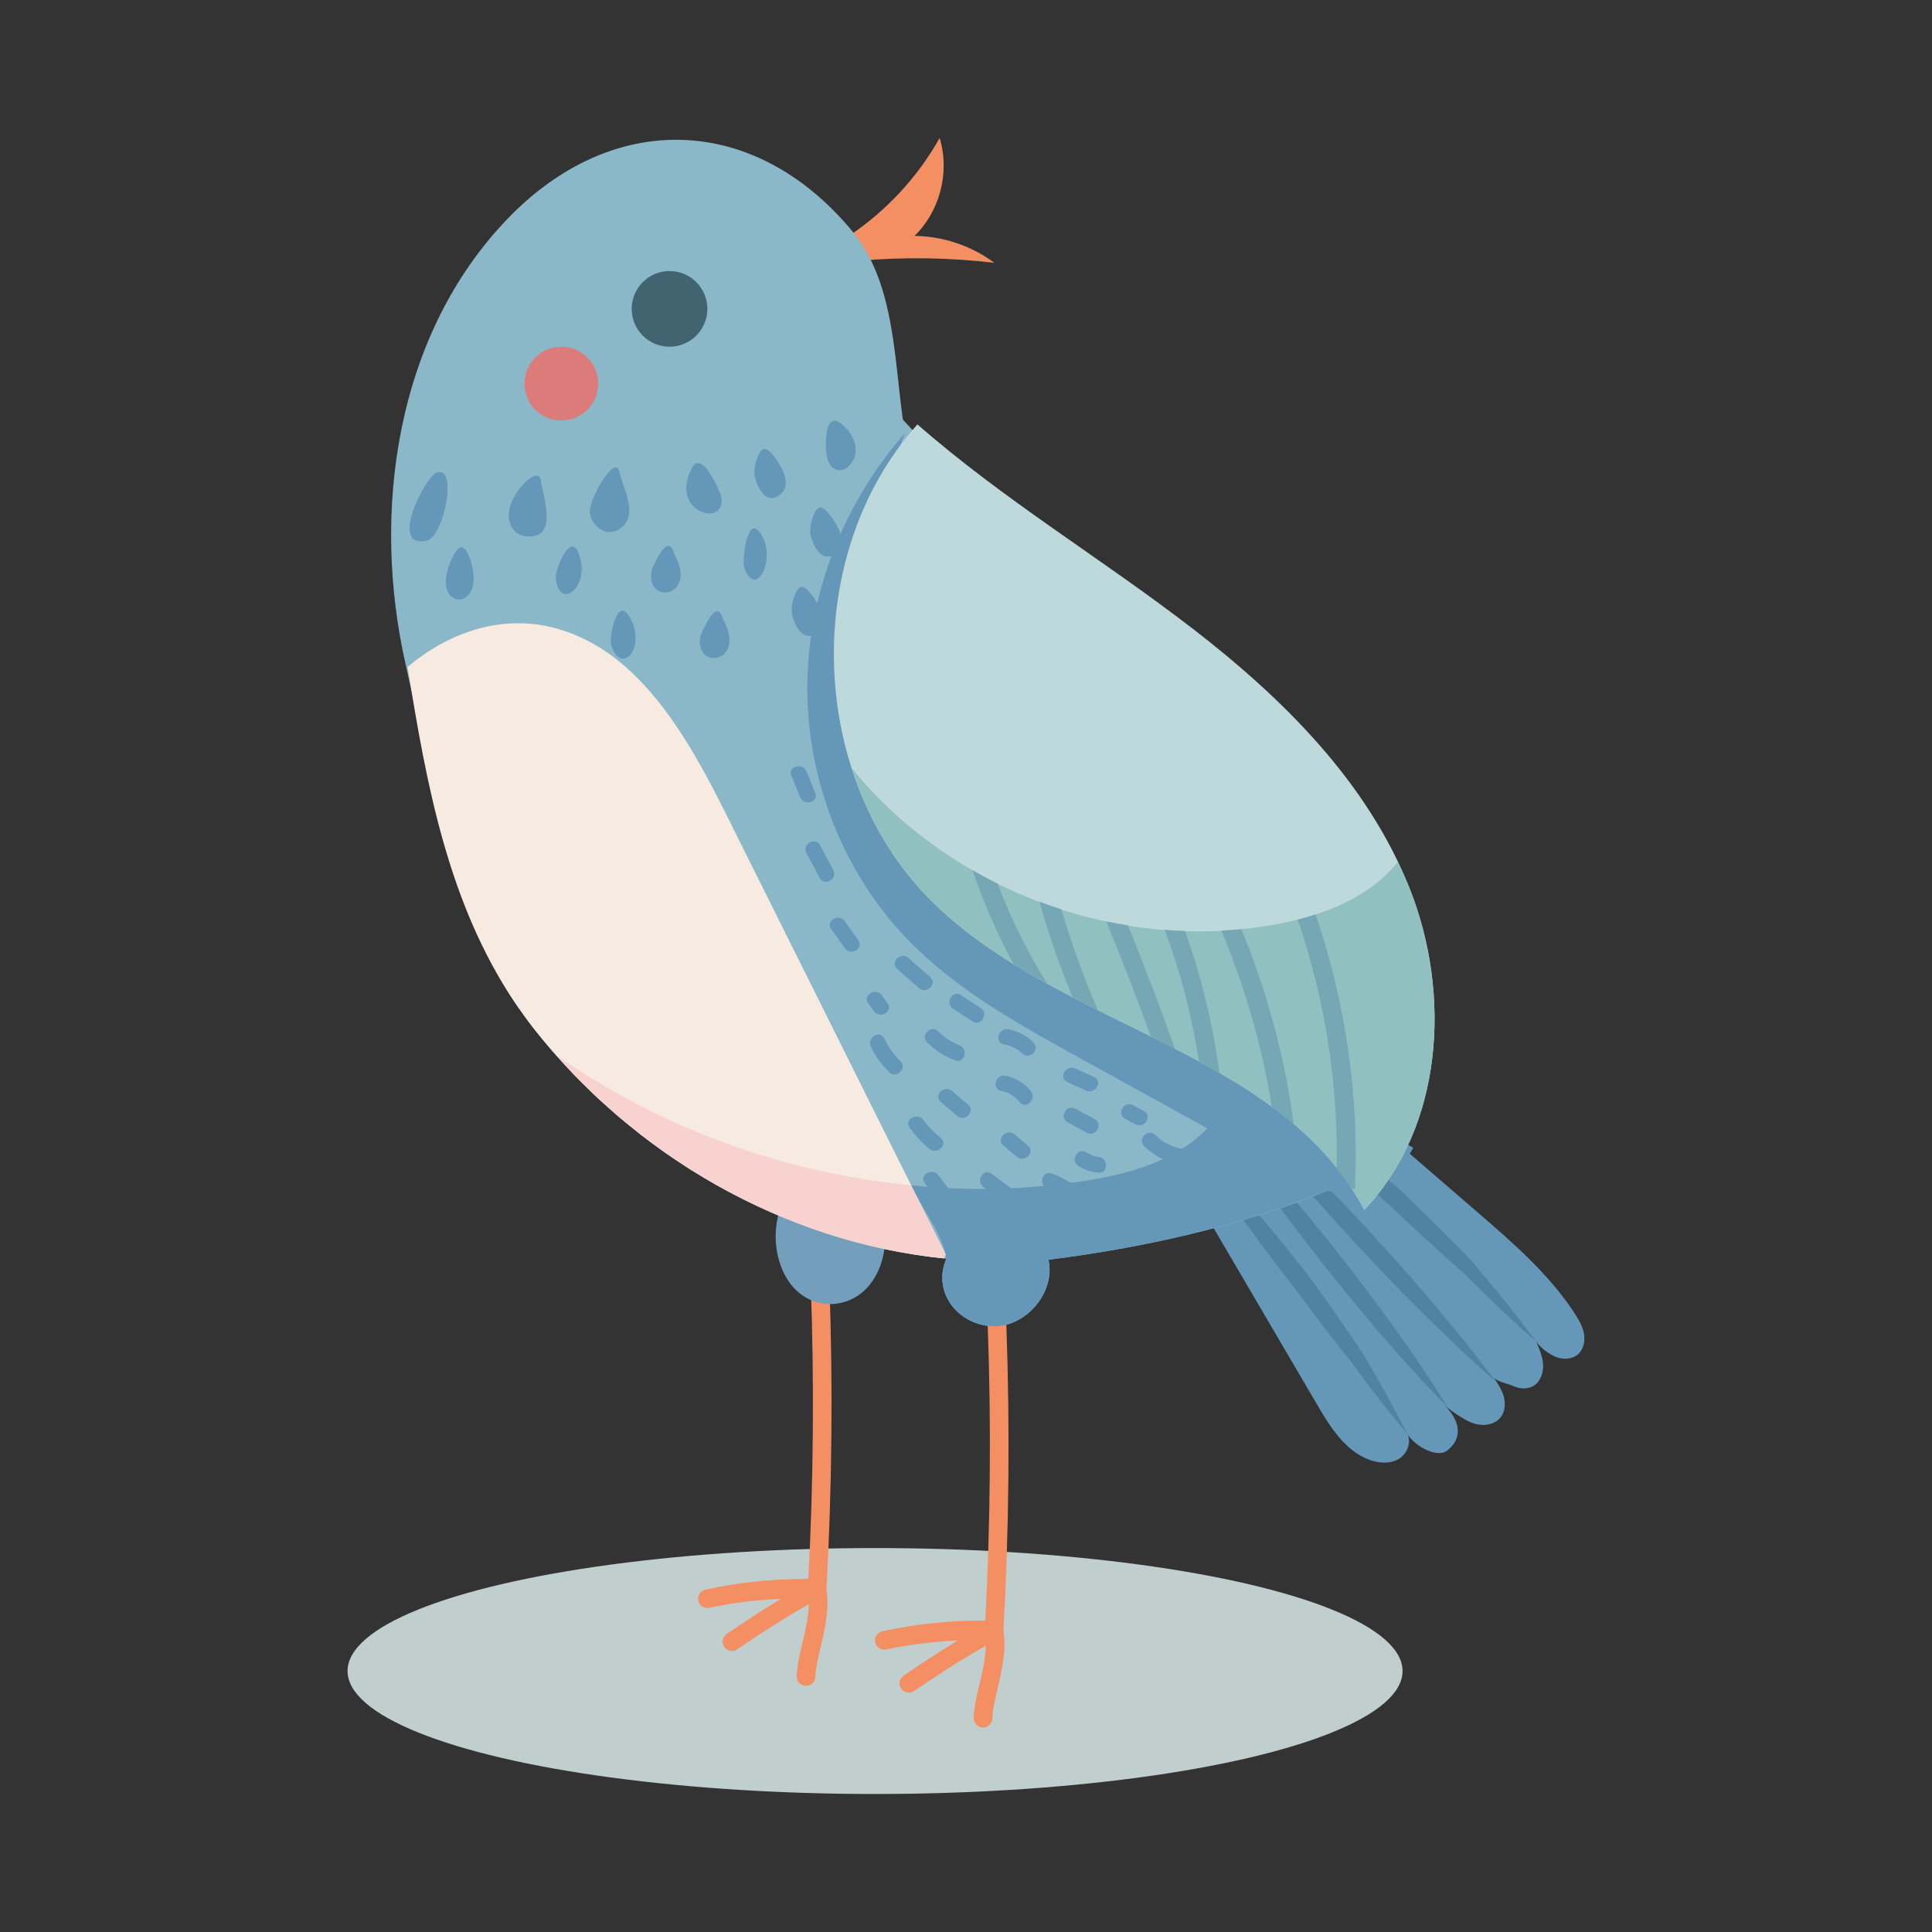 <?xml version="1.0" encoding="UTF-8"?><svg id="Layer_1" xmlns="http://www.w3.org/2000/svg" viewBox="0 0 126 126"><rect x="0" y="0" width="126" height="126" fill="#333333" stroke="none"/><defs><style>.cls-1{fill:#739fbd;}.cls-2{fill:#6598b8;}.cls-3{fill:#f7eae1;}.cls-4{fill:#c0cece;}.cls-5{fill:#91c0c0;}.cls-6{fill:#bdd9db;}.cls-7{fill:#f38f62;}.cls-8{fill:#76a7b5;}.cls-9{fill:#416470;}.cls-10{fill:#f7d2cf;}.cls-11{fill:#dc7c7a;}.cls-12{fill:#5282a1;}.cls-13{fill:#8ab8c8;}</style></defs><ellipse class="cls-4" cx="57.069" cy="108.98" rx="34.402" ry="8.02"/><path class="cls-7" d="M53.898,103.65c.365-6.604.43-13.304.193-19.903-.013-.335-.323-.628-.629-.585-.335.011-.597.294-.585.628.231,6.363.176,12.814-.158,19.187-2.253-.012-4.513.211-6.715.696-.328.073-.534.396-.462.724.072.327.4.529.723.463,1.535-.339,3.106-.508,4.674-.593-1.29.781-2.49,1.576-3.545,2.295-.278.189-.35.567-.161.844.117.172.308.265.502.265.119,0,.238-.034.341-.105,1.358-.926,2.955-1.974,4.675-2.95-.017.797-.206,1.639-.402,2.464-.189.794-.368,1.544-.387,2.246-.008.335.265.614.599.623.328,0,.606-.261.616-.591.015-.576.179-1.267.353-1.998.273-1.156.569-2.463.368-3.709Z"/><path class="cls-7" d="M55.973,17.01c-.182-.556-.364-1.113-.546-1.669,2.41-1.619,4.432-3.81,5.853-6.341.681,2.21.023,4.776-1.637,6.385,1.862.02,3.712.643,5.206,1.755-2.944-.346-5.923-.389-8.876-.13Z"/><path class="cls-1" d="M51.08,78.394c-.896,1.793-.54,4.364.789,5.698,1.329,1.334,3.464,1.261,4.73-.161.868-.974,1.304-2.52,1.037-3.922-2.246.033-4.496-.521-6.556-1.615Z"/><path class="cls-2" d="M102.708,85.675c-1.656-2.551-3.989-4.576-6.291-6.565-3.427-2.961-6.853-5.922-10.28-8.883-2.31,2.936-5.478,5.156-8.342,7.555,2.701,4.607,5.402,9.214,8.102,13.821.852,1.453,1.82,3.007,3.397,3.598.633.238,1.383.285,1.957-.072.574-.357.856-1.203.455-1.748.382.832,1.992,1.787,2.698,1.205,1.275-1.05.461-2.314-.204-2.944.484.409,1.352,1.022,1.958,1.205.607.184,1.351.069,1.729-.44.274-.369.306-.876.186-1.32-.12-.444-.373-.839-.634-1.218.327.288.854.346,1.252.524.397.178.876.228,1.262.025.475-.25.701-.828.686-1.364-.016-.536-.228-1.045-.438-1.539.301.411.817.798,1.29.986s1.061.151,1.437-.193c.356-.324.46-.857.374-1.331-.086-.473-.334-.9-.596-1.304Z"/><path class="cls-12" d="M92.29,88.516c-1.308-1.907-3.131-4.385-5.031-6.802-1.906-2.412-3.886-4.763-5.433-6.476-.135-.149-.262-.287-.39-.426-.158.13-.315.259-.474.388.105.156.209.311.322.476,1.307,1.908,3.132,4.385,5.032,6.801,1.906,2.411,3.888,4.761,5.435,6.475,1.551,1.71,2.648,2.8,2.648,2.8,0,0-.806-1.325-2.109-3.236Z"/><path class="cls-12" d="M90.002,90.196c-.566-1.004-1.241-2.163-2.081-3.343-.811-1.196-1.714-2.448-2.614-3.701-1.908-2.411-3.854-4.793-5.455-6.456-.109-.116-.21-.221-.315-.331-.164.132-.325.266-.489.398.087.124.171.244.263.374,1.361,1.857,3.138,4.348,5.03,6.75.909,1.222,1.815,2.445,2.701,3.57.427.574.887,1.092,1.27,1.631.394.529.767,1.029,1.111,1.491,1.192,1.556,2.088,2.631,2.331,2.921-.02-.037-.02-.081-.046-.116.021.044.057.09.084.135-.15-.297-.8-1.571-1.79-3.321Z"/><path class="cls-12" d="M97.628,84.218c-.401-.481-.835-1.003-1.295-1.554-.441-.566-.998-1.091-1.547-1.653-1.103-1.124-2.315-2.292-3.524-3.462-1.275-1.088-2.555-2.169-3.778-3.154-1.057-.892-2.106-1.62-3.04-2.287-.172.173-.348.344-.525.513.877.764,1.844,1.636,2.876,2.591,1.148,1.056,2.407,2.141,3.654,3.237,1.205,1.132,2.409,2.267,3.57,3.302.56.539,1.17.987,1.666,1.509.512.503.996.979,1.443,1.418,1.803,1.742,3.076,2.838,3.076,2.838,0,0-.988-1.358-2.575-3.299Z"/><path class="cls-12" d="M95.038,86.884c-.788-.933-1.68-2.047-2.687-3.193-.997-1.155-2.095-2.357-3.19-3.561-1.113-1.187-2.224-2.377-3.298-3.463-1.062-1.096-2.105-2.073-2.973-2.934-.033-.032-.063-.06-.096-.092-.167.147-.324.303-.493.448.029.035.054.066.083.102.789.932,1.678,2.048,2.687,3.193.997,1.156,2.096,2.356,3.191,3.56,1.114,1.187,2.225,2.376,3.299,3.463,1.064,1.095,2.105,2.073,2.973,2.934,1.765,1.695,3.013,2.76,3.013,2.76,0,0-.961-1.326-2.509-3.217Z"/><path class="cls-13" d="M88.531,76.781c-6.115,2.872-13.447,4.536-20.151,5.375.489,2.192-1.596,4.548-3.832,4.33-2.236-.218-3.73-2.341-2.827-4.397-10.531-1.021-20.433-6.737-26.956-15.068-5.44-6.949-6.403-15.341-8.297-23.632-2.278-9.975-.672-21.536,6.642-29.13,6.85-7.112,16.087-6.842,22.443.78,2.743,3.29,2.746,8.082,3.328,12.326,4.727,5.15,8.954,9.21,14.413,13.579,5.459,4.368,10.74,9.235,13.969,15.436,3.229,6.201,4.648,14.282,1.268,20.402Z"/><path class="cls-2" d="M59.006,28.266c-3.993,4.533-6.341,10.516-6.356,16.557-.016,6.041,2.333,12.082,6.525,16.431,3.165,3.283,7.223,5.534,11.217,7.735,4.581,2.526,9.163,5.051,13.744,7.577,1.064.586,2.176,1.187,3.389,1.246,1.934.095,3.717-1.26,4.646-2.958-7.266-4.126-14.556-8.268-21.211-13.321-3.188-2.421-6.251-5.076-8.61-8.31-5.156-7.069-6.457-16.781-3.344-24.957Z"/><path class="cls-7" d="M65.441,106.366c.366-6.586.432-13.285.192-19.903-.013-.335-.294-.639-.629-.585-.335.012-.597.294-.586.628.231,6.38.176,12.83-.158,19.186-2.248-.016-4.512.211-6.715.697-.328.073-.534.396-.462.724.072.328.395.532.723.463,1.537-.339,3.106-.509,4.675-.594-1.293.782-2.492,1.578-3.546,2.296-.278.189-.35.567-.161.844.117.172.308.265.502.265.119,0,.238-.034.341-.105,1.355-.924,2.949-1.971,4.675-2.95-.017.796-.205,1.637-.402,2.462-.189.795-.366,1.546-.385,2.25-.008.335.263.614.6.622.328,0,.606-.261.615-.592.015-.577.177-1.268.352-2,.275-1.155.569-2.462.368-3.706Z"/><path class="cls-9" d="M46.133,20.144c0,1.363-1.105,2.468-2.468,2.468s-2.468-1.105-2.468-2.468,1.105-2.468,2.468-2.468,2.468,1.105,2.468,2.468Z"/><path class="cls-3" d="M36.609,69.19c.248.273.491.552.746.818.26.271.532.531.799.795.201.199.397.404.603.599.344.326.701.639,1.056.952.138.121.27.249.409.369.401.344.813.675,1.226,1.003.102.081.2.167.303.247.449.35.91.686,1.373,1.016.072.051.141.106.213.157.499.351,1.008.688,1.522,1.016.04.025.078.053.118.078.547.346,1.103.679,1.666.999,4.597,2.604,9.673,4.294,14.903,4.828.054-.073.083-.176.125-.259-4.773-9.573-9.546-19.146-14.32-28.719-2.593-5.2-5.887-10.972-11.561-12.225-3.324-.734-6.602.444-9.206,2.63,1.23,7.757,2.679,15.453,6.966,21.846.398.566.788,1.136,1.215,1.681.406.519.826,1.028,1.258,1.526.19.219.391.428.586.644Z"/><path class="cls-11" d="M39.016,25.019c0,1.33-1.078,2.407-2.407,2.407s-2.407-1.078-2.407-2.407,1.078-2.407,2.407-2.407,2.407,1.078,2.407,2.407Z"/><path class="cls-6" d="M60.898,58.911c8.344,8.13,22.672,9.68,28.077,20,5.134-5.403,5.705-14.031,2.961-20.961-2.744-6.93-8.254-12.402-14.156-16.953-5.902-4.551-12.344-8.405-17.947-13.32-7.674,8.572-7.174,23.204,1.066,31.233Z"/><path class="cls-5" d="M55.549,50.101c1.062,3.309,2.842,6.367,5.349,8.81,8.344,8.13,22.672,9.68,28.077,20,5.134-5.403,5.705-14.031,2.961-20.961-.234-.592-.515-1.158-.788-1.729-1.502,1.966-4.145,3.187-6.653,3.788-10.468,2.51-22.181-1.562-28.946-9.91Z"/><path class="cls-8" d="M69.221,59.308c-.482-.155-.958-.324-1.431-.502.589,2.12,1.329,4.194,2.162,6.232.546.284,1.096.561,1.647.837-.936-2.136-1.719-4.333-2.378-6.567Z"/><path class="cls-8" d="M87.178,76.209c.339.428.664.87.966,1.334l.223.011c.286-6.062-.609-12.171-2.566-17.918-.389.127-.779.242-1.167.338,1.782,5.212,2.65,10.73,2.544,16.235Z"/><path class="cls-8" d="M66.105,62.879c.713.44,1.443.858,2.183,1.266-1.285-2.051-2.366-4.237-3.224-6.512-.554-.274-1.096-.568-1.631-.876.709,2.111,1.605,4.166,2.672,6.122Z"/><path class="cls-8" d="M82.947,72.194c.492.362.966.742,1.427,1.133-.585-4.385-1.73-8.649-3.415-12.733-.437.044-.875.072-1.313.095,1.561,3.697,2.666,7.545,3.3,11.505Z"/><path class="cls-8" d="M73.564,60.351c-.475-.077-.948-.16-1.418-.26,1.023,2.482,1.99,4.98,2.903,7.504.53.265,1.056.533,1.579.803-.958-2.705-1.979-5.385-3.064-8.047Z"/><path class="cls-8" d="M77.284,60.714c-.441-.014-.882-.035-1.322-.07,1.028,2.768,1.782,5.655,2.231,8.579.45.244.892.495,1.331.749-.416-3.148-1.171-6.268-2.241-9.258Z"/><path class="cls-13" d="M50.294,44.239c-.061.413-.122.827-.183,1.24-.111.755,1.043,1.08,1.155.318.061-.413.122-.827.182-1.24.111-.755-1.043-1.08-1.155-.318Z"/><path class="cls-2" d="M87.359,77.291l-7.877-4.626c-1.945,2.836-5.599,3.898-9.002,4.389-3.769.544-7.27.635-11.055.248.664,1.47,2.034,3.155,2.296,4.785.409.054-.411-.04,0,0-.903,2.057.592,4.179,2.827,4.397,2.236.218,4.321-2.138,3.832-4.33,6.285-.787,13.11-2.312,18.979-4.865Z"/><path class="cls-10" d="M36.273,68.82c1.932,2.187,4.109,4.16,6.466,5.883.13.094.255.192.386.285.328.234.666.459,1.001.683.2.133.397.27.599.399.3.194.606.378.912.563.246.149.491.299.739.443.28.162.564.316.848.472.285.156.57.311.859.459.26.134.523.263.786.391.322.157.644.311.97.458.242.11.484.216.728.321.356.153.714.301,1.074.443.223.088.446.175.67.259.391.146.786.285,1.182.419.2.067.4.135.601.2.43.137.863.265,1.298.386.174.049.347.1.521.146.475.126.954.239,1.434.346.139.031.277.065.416.094.54.114,1.082.213,1.626.302.083.013.166.031.249.044.633.099,1.274.183,1.911.249.054-.073.083-.176.125-.259-.749-1.502-1.497-3.003-2.246-4.505-8.281-.789-16.367-3.731-23.176-8.509l.024.027Z"/><path class="cls-2" d="M58.518,63.199c.472.414.944.829,1.417,1.243.495.435,1.224-.288.726-.726-.472-.414-.944-.829-1.416-1.243-.495-.435-1.224.288-.726.726Z"/><path class="cls-2" d="M62.152,65.784c.425.277.851.554,1.277.831.556.362,1.07-.527.518-.886-.425-.277-.851-.554-1.277-.832-.556-.362-1.07.527-.518.886Z"/><path class="cls-2" d="M65.48,68.116c.467.085.839.258,1.185.588.478.457,1.205-.267.726-.726-.466-.446-1.001-.736-1.637-.852-.647-.118-.923.871-.273.99Z"/><path class="cls-2" d="M69.604,70.567c.41.186.819.372,1.229.559.598.272,1.12-.613.518-.886-.41-.186-.819-.372-1.229-.559-.598-.272-1.12.613-.518.886Z"/><path class="cls-2" d="M73.372,72.961c.233.124.467.248.7.372.584.311,1.103-.575.518-.886-.233-.124-.467-.248-.7-.372-.584-.311-1.103.575-.518.886Z"/><path class="cls-2" d="M69.62,73.193c.419.227.837.455,1.256.682.582.316,1.1-.57.518-.886-.419-.227-.837-.455-1.256-.682-.582-.316-1.1.57-.518.886Z"/><path class="cls-2" d="M65.3,71.146c.512.102.878.328,1.206.734.416.515,1.138-.216.726-.726-.429-.531-.989-.865-1.659-.998-.646-.128-.922.861-.273.99Z"/><path class="cls-2" d="M60.466,67.988c.535.525,1.134.897,1.831,1.169.618.24.883-.752.273-.99-.528-.205-.975-.509-1.379-.905-.473-.464-1.199.261-.726.726Z"/><path class="cls-2" d="M56.625,65.429c.124.173.248.346.372.519.382.533,1.273.021.886-.518-.124-.173-.248-.346-.372-.519-.382-.533-1.273-.021-.886.518Z"/><path class="cls-2" d="M54.208,60.597c.295.414.589.828.884,1.242.38.534,1.271.023.886-.518-.295-.414-.589-.828-.884-1.242-.38-.534-1.271-.023-.886.518Z"/><path class="cls-2" d="M56.793,68.26c.299.632.699,1.182,1.203,1.666.477.458,1.204-.267.726-.726-.445-.427-.779-.9-1.043-1.458-.282-.598-1.167-.077-.886.518Z"/><path class="cls-2" d="M61.363,71.876l1.053.899c.5.427,1.23-.295.726-.726-.351-.3-.702-.6-1.053-.899-.5-.427-1.23.295-.726.726Z"/><path class="cls-2" d="M65.445,74.707c.288.245.577.489.865.734.502.425,1.231-.297.726-.726-.288-.245-.577-.489-.865-.734-.501-.425-1.231.297-.726.726Z"/><path class="cls-2" d="M70.325,76.039c.417.266.829.388,1.317.44.658.07.651-.957,0-1.026-.306-.033-.544-.137-.799-.3-.56-.357-1.075.532-.518.886Z"/><path class="cls-2" d="M74.62,74.752c.622.602,1.354.997,2.206,1.16.647.124.923-.865.273-.99-.685-.131-1.25-.409-1.753-.896-.476-.46-1.202.265-.726.726Z"/><path class="cls-2" d="M64.141,77.429c.647.477,1.294.954,1.941,1.431.533.393,1.045-.498.518-.886-.647-.477-1.294-.954-1.941-1.431-.534-.393-1.045.498-.518.886Z"/><path class="cls-2" d="M68.314,77.519c.743.273,1.363.706,1.899,1.286.45.487,1.174-.241.726-.726-.658-.712-1.443-1.217-2.352-1.55-.623-.228-.889.764-.273.99Z"/><path class="cls-2" d="M59.327,73.554c.377.519.795.974,1.298,1.373.513.407,1.244-.315.726-.726-.431-.342-.813-.719-1.137-1.165-.385-.53-1.277-.018-.886.518Z"/><path class="cls-2" d="M60.309,77.161c.485.641.97,1.282,1.455,1.922.394.521,1.286.01.886-.518-.485-.641-.97-1.282-1.454-1.922-.394-.521-1.286-.01-.886.518Z"/><path class="cls-2" d="M52.597,55.646c.286.536.573,1.073.859,1.61.312.584,1.198.065.886-.518-.286-.537-.573-1.073-.859-1.61-.312-.584-1.198-.066-.886.518Z"/><path class="cls-2" d="M51.609,50.582c.19.468.381.935.571,1.402.246.605,1.239.341.99-.273-.19-.467-.381-.935-.571-1.402-.246-.605-1.239-.34-.99.273Z"/><path class="cls-2" d="M28.585,30.818c-.505-.342-3.408,4.941-.806,4.462,1.21-.223,2.023-4.855.806-4.462-.174-.106,0,0,0,0Z"/><path class="cls-2" d="M35.282,31.461c-.002-1.399-2.231.816-2.103,2.246.086.961.744,1.412,1.699,1.24,1.365-.245.523-2.818.404-3.486-.079-.447.002.997,0,0Z"/><path class="cls-2" d="M40.405,30.793c-.251-1.307-2.026,1.806-1.937,2.629.1.939,1.196,1.756,2.098.953,1.065-.949.037-2.552-.161-3.582-.102-.533.162.842,0,0Z"/><path class="cls-2" d="M47.038,32.378c-.044-.225-1.243-3.087-1.898-1.885-1.6,2.936,2.307,4,1.898,1.885Z"/><path class="cls-2" d="M49.663,29.366c-.32.356-.538,1.226-.442,1.693.139.674.695,1.834,1.555,1.275.532-.346.544-.924.353-1.472-.155-.445-1.05-1.96-1.466-1.496Z"/><path class="cls-2" d="M52.093,38.363c-.32.356-.538,1.226-.442,1.693.139.674.695,1.834,1.555,1.275.532-.346.544-.924.353-1.472-.155-.445-1.05-1.96-1.466-1.496Z"/><path class="cls-2" d="M53.304,33.187c-.32.356-.538,1.226-.442,1.693.139.674.695,1.834,1.555,1.275.532-.346.544-.924.353-1.472-.155-.445-1.05-1.96-1.466-1.497Z"/><path class="cls-2" d="M54.987,27.73c-1.324-1.222-1.203,1.711-1.003,2.271.636,1.781,3.076-.364,1.003-2.271-.027-.025.597.549,0,0Z"/><path class="cls-2" d="M30.655,36.466c-.4-1.171-.855-.978-1.367.407-1.116,3.019,2.547,3.04,1.367-.407-.015-.045.28.817,0,0Z"/><path class="cls-2" d="M37.746,36.111c-.55-1.51-1.544,1.067-1.502,1.57.183,2.174,2.315.665,1.502-1.57-.094-.259.287.788,0,0Z"/><path class="cls-2" d="M41.046,40.216c-.818-1.383-1.322,1.333-1.187,1.819.58,2.103,2.398.228,1.187-1.819-.14-.237.427.722,0,0Z"/><path class="cls-2" d="M43.978,36.138c-.461-1.735-1.542,1.3-1.466.956-.54,2.445,3.066,1.888,1.466-.956-.022-.083.345.614,0,0Z"/><path class="cls-2" d="M47.163,40.416c-.461-1.735-1.542,1.3-1.466.956-.54,2.445,3.066,1.888,1.466-.956-.022-.083.345.614,0,0Z"/><path class="cls-2" d="M49.572,34.747c-.888-1.222-1.187,1.895-1.031,2.301.814,2.112,2.161-.746,1.031-2.301Z"/></svg>